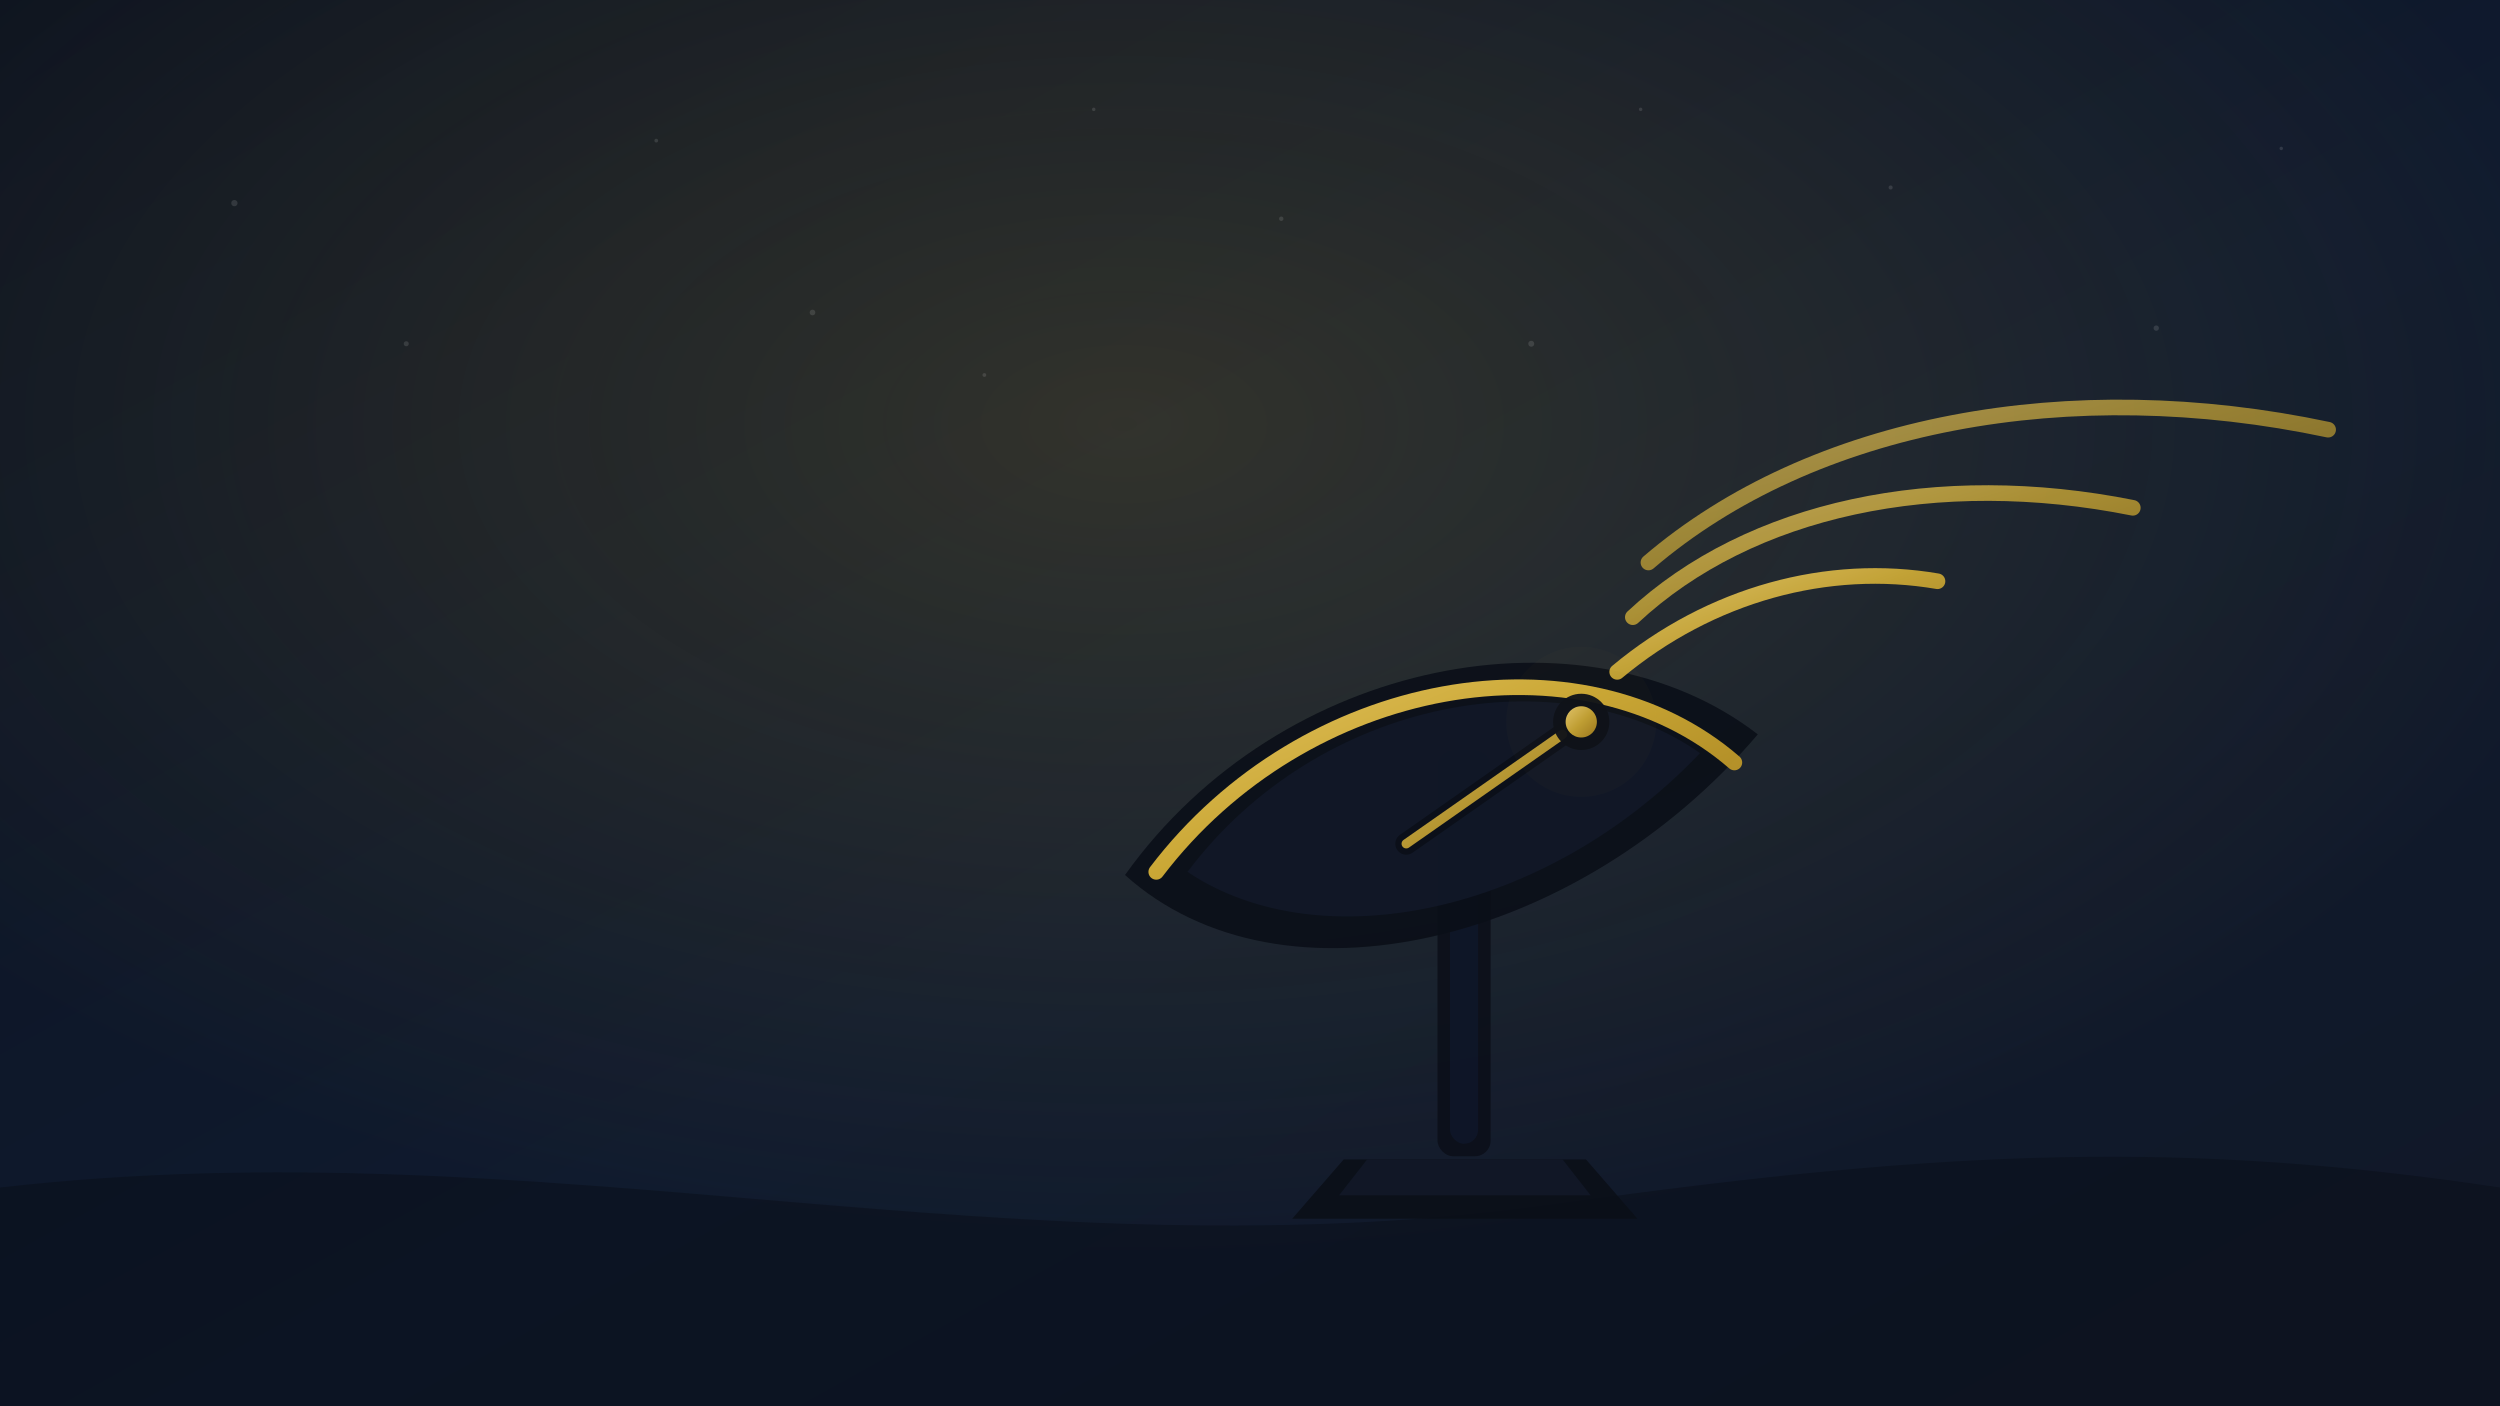<svg xmlns="http://www.w3.org/2000/svg" width="1600" height="900" viewBox="0 0 1600 900">
  <defs>
    <linearGradient id="bg" x1="0" y1="0" x2="1" y2="1">
      <stop offset="0%" stop-color="#0b1220"/>
      <stop offset="55%" stop-color="#0f1a2e"/>
      <stop offset="100%" stop-color="#111827"/>
    </linearGradient>
    <linearGradient id="gold" x1="0" y1="0" x2="1" y2="1">
      <stop offset="0%" stop-color="#f7d774"/>
      <stop offset="50%" stop-color="#d4af37"/>
      <stop offset="100%" stop-color="#a9831e"/>
    </linearGradient>
    <radialGradient id="glow" cx="45%" cy="30%" r="60%">
      <stop offset="0%" stop-color="#d4af37" stop-opacity="0.18"/>
      <stop offset="55%" stop-color="#d4af37" stop-opacity="0.08"/>
      <stop offset="100%" stop-color="#d4af37" stop-opacity="0"/>
    </radialGradient>
    <filter id="soft" x="-20%" y="-20%" width="140%" height="140%">
      <feGaussianBlur stdDeviation="6"/>
    </filter>
  </defs>

  <!-- background -->
  <rect width="1600" height="900" fill="url(#bg)"/>
  <rect width="1600" height="900" fill="url(#glow)"/>

  <!-- subtle stars -->
  <g fill="#ffffff" opacity="0.12">
    <circle cx="150" cy="130" r="2"/>
    <circle cx="260" cy="220" r="1.6"/>
    <circle cx="420" cy="90" r="1.2"/>
    <circle cx="520" cy="200" r="1.8"/>
    <circle cx="820" cy="140" r="1.4"/>
    <circle cx="980" cy="220" r="1.9"/>
    <circle cx="1210" cy="120" r="1.3"/>
    <circle cx="1380" cy="210" r="1.7"/>
    <circle cx="1460" cy="95" r="1.1"/>
    <circle cx="1050" cy="70" r="1.1"/>
    <circle cx="700" cy="70" r="1.1"/>
    <circle cx="630" cy="240" r="1.2"/>
  </g>

  <!-- ground line -->
  <path d="M0 760 C 350 720, 650 820, 1000 770 C 1250 735, 1400 730, 1600 760 L1600 900 L0 900 Z" fill="#0a0f1a" opacity="0.55"/>

  <!-- telecom dish silhouette -->
  <g transform="translate(0,0)">
    <!-- mast -->
    <rect x="920" y="480" width="34" height="260" rx="10" fill="#0b0f18" opacity="0.85"/>
    <rect x="928" y="492" width="18" height="240" rx="9" fill="#0f172a" opacity="0.85"/>

    <!-- dish body -->
    <path d="M720 560 C 820 420, 1015 385, 1125 470 C 1010 605, 820 650, 720 560 Z" fill="#0b0f18" opacity="0.9"/>
    <path d="M760 558 C 845 445, 1000 420, 1088 482 C 990 585, 845 615, 760 558 Z" fill="#111827" opacity="0.95"/>

    <!-- dish rim highlight -->
    <path d="M740 558 C 835 433, 1012 403, 1110 488" fill="none" stroke="url(#gold)" stroke-width="10" stroke-linecap="round" opacity="0.95"/>

    <!-- feed arm -->
    <path d="M900 540 L 1000 470" stroke="#0b0f18" stroke-width="14" stroke-linecap="round" opacity="0.9"/>
    <path d="M900 540 L 1000 470" stroke="url(#gold)" stroke-width="6" stroke-linecap="round" opacity="0.85"/>

    <!-- feed horn -->
    <circle cx="1012" cy="462" r="18" fill="#0b0f18" opacity="0.95"/>
    <circle cx="1012" cy="462" r="10" fill="url(#gold)" opacity="0.9"/>

    <!-- base -->
    <path d="M860 742 L 1015 742 L 1048 780 L 827 780 Z" fill="#0b0f18" opacity="0.9"/>
    <path d="M875 742 L 1000 742 L 1018 765 L 857 765 Z" fill="#111827" opacity="0.95"/>

    <!-- signal waves -->
    <g fill="none" stroke="url(#gold)" stroke-width="10" stroke-linecap="round" opacity="0.9">
      <path d="M1035 430 C 1095 380, 1170 360, 1240 372"/>
      <path d="M1045 395 C 1120 325, 1240 300, 1365 325" opacity="0.85"/>
      <path d="M1055 360 C 1160 270, 1325 240, 1490 275" opacity="0.75"/>
    </g>

    <!-- small glow near feed -->
    <circle cx="1012" cy="462" r="48" fill="#d4af37" opacity="0.14" filter="url(#soft)"/>
  </g>
</svg>
